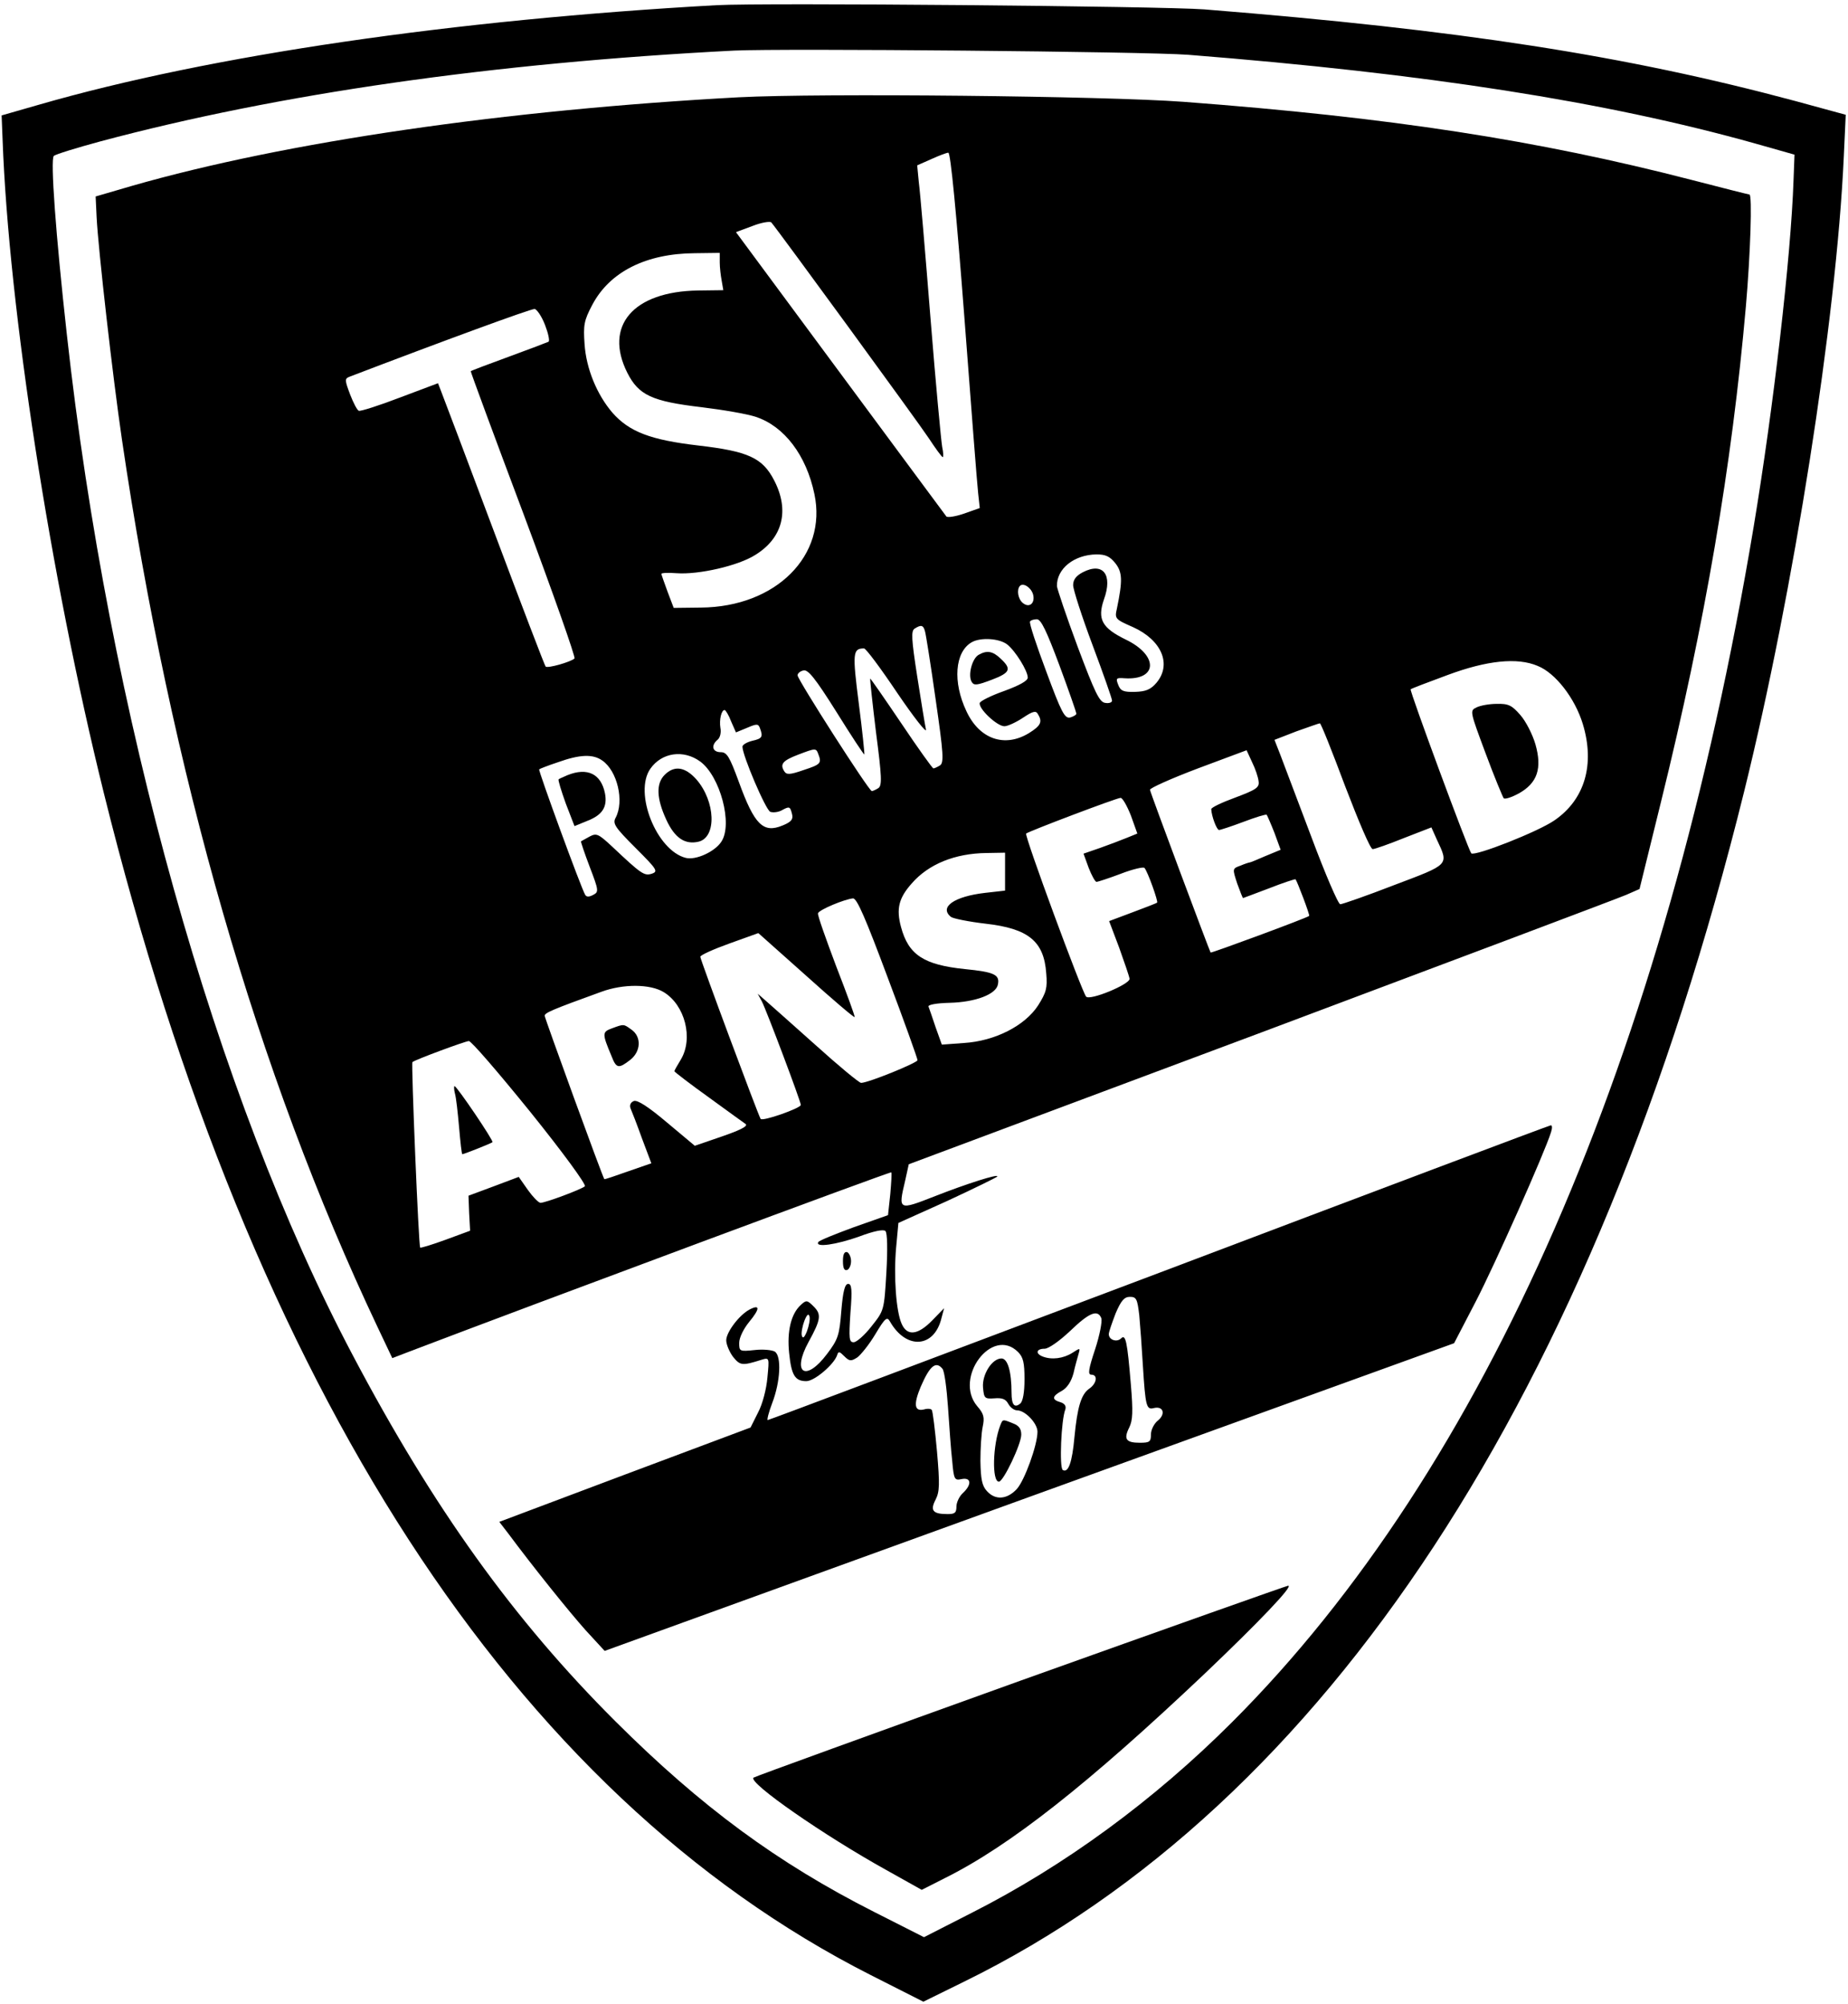 <?xml version="1.0" standalone="no"?>
<!DOCTYPE svg PUBLIC "-//W3C//DTD SVG 20010904//EN"
 "http://www.w3.org/TR/2001/REC-SVG-20010904/DTD/svg10.dtd">
<svg version="1.0" xmlns="http://www.w3.org/2000/svg"
 width="570pt" height="618pt" viewBox="0 0 570 618"
 preserveAspectRatio="xMidYMid meet">

<g transform="translate(0,618) scale(0.1,-0.1)"
fill="#000000" stroke="none">
<path d="M2210 6164 c-810 -45 -1560 -154 -2090 -307 l-115 -33 3 -75 c19
-519 147 -1347 312 -2014 456 -1841 1264 -3088 2366 -3647 l162 -82 124 61
c1119 548 1947 1811 2408 3673 152 615 284 1452 307 1956 l6 130 -154 42
c-525 141 -1035 220 -1824 283 -130 10 -1357 21 -1505 13z m1455 -153 c733
-58 1287 -144 1750 -274 l120 -34 -3 -79 c-8 -237 -62 -702 -123 -1069 -273
-1635 -827 -2905 -1608 -3686 -243 -243 -518 -444 -804 -589 l-147 -75 -154
78 c-298 151 -533 324 -797 587 -315 314 -563 660 -811 1130 -424 802 -753
1980 -882 3150 -34 306 -51 539 -40 549 5 5 70 25 144 45 550 147 1211 242
1955 280 153 7 1269 -3 1400 -13z"/>
<path d="M2280 5880 c-722 -39 -1397 -137 -1872 -273 l-113 -33 3 -64 c5 -99
50 -495 78 -685 151 -1028 418 -1955 788 -2737 l46 -97 52 20 c399 152 1484
556 1487 553 2 -2 0 -32 -3 -67 l-7 -65 -105 -37 c-57 -21 -107 -41 -110 -46
-11 -18 56 -8 126 17 45 17 75 23 81 17 6 -6 7 -56 3 -127 -7 -118 -7 -118
-46 -167 -21 -27 -46 -49 -55 -49 -14 0 -15 11 -10 90 6 73 4 90 -7 90 -10 0
-16 -23 -21 -83 -6 -76 -10 -88 -44 -133 -66 -88 -110 -60 -57 37 38 69 40 85
16 109 -20 20 -23 21 -40 5 -30 -27 -43 -81 -36 -148 7 -69 18 -87 53 -87 25
0 85 51 95 80 4 13 7 12 22 -3 16 -16 21 -16 40 -4 11 8 37 40 56 72 30 50 36
55 45 39 50 -88 137 -82 159 11 l8 30 -37 -38 c-44 -45 -77 -49 -94 -10 -17
38 -25 146 -17 235 l7 76 151 68 c82 38 151 72 154 75 6 10 -94 -22 -191 -60
-115 -45 -115 -45 -93 48 l11 50 1086 406 c597 224 1104 415 1127 425 l41 18
66 268 c136 551 219 1039 262 1529 14 161 20 345 11 345 -2 0 -82 20 -178 45
-476 123 -930 193 -1568 241 -242 18 -1120 27 -1370 14z m694 -672 c21 -277
40 -524 43 -549 l5 -46 -48 -17 c-26 -9 -51 -13 -55 -9 -4 5 -151 204 -328
443 l-321 434 51 19 c28 11 54 15 58 11 20 -23 453 -616 486 -666 21 -32 40
-58 43 -58 2 0 2 14 -2 32 -3 17 -20 196 -36 397 -16 201 -32 390 -36 419 l-5
52 43 19 c24 11 48 20 53 20 7 1 25 -188 49 -501z m-754 163 c0 -16 3 -41 6
-57 l5 -29 -78 -1 c-200 -3 -291 -109 -218 -254 35 -69 76 -88 229 -106 66 -8
142 -21 168 -30 87 -29 155 -118 180 -238 40 -189 -118 -348 -350 -350 l-84
-1 -19 50 c-10 28 -19 52 -19 55 0 3 21 4 47 2 68 -5 190 23 242 56 85 52 107
137 59 230 -36 70 -80 90 -235 108 -146 17 -212 42 -264 101 -48 56 -81 136
-86 212 -4 58 -2 72 24 121 54 102 166 158 316 159 l77 1 0 -29z m-539 -193
c10 -26 15 -49 11 -52 -4 -2 -59 -23 -122 -46 -63 -23 -116 -43 -118 -45 -1
-1 72 -199 163 -441 90 -241 161 -442 157 -445 -12 -11 -83 -31 -89 -25 -3 3
-74 189 -158 413 -84 224 -158 420 -164 435 l-10 26 -117 -44 c-65 -25 -122
-43 -127 -41 -5 1 -17 24 -27 50 -17 45 -17 49 -2 55 285 109 560 210 571 209
7 -1 22 -23 32 -49z m1759 -735 c22 -28 23 -53 5 -140 -7 -31 -6 -33 49 -57
89 -40 121 -115 73 -172 -18 -21 -33 -27 -66 -28 -36 -1 -45 3 -52 22 -8 20
-6 22 19 20 103 -7 106 70 5 119 -74 36 -89 63 -68 124 28 77 -3 116 -65 84
-21 -11 -30 -23 -30 -40 0 -13 27 -97 60 -185 33 -88 60 -165 60 -171 0 -6
-10 -9 -21 -7 -18 2 -32 32 -85 173 -35 94 -63 178 -64 187 -1 54 53 97 122
98 28 0 41 -6 58 -27z m-254 -95 c8 -27 -10 -45 -31 -28 -15 12 -20 41 -9 53
10 10 33 -4 40 -25z m82 -221 c29 -78 52 -145 52 -148 0 -4 -9 -9 -19 -12 -17
-4 -27 15 -74 142 -30 80 -53 149 -50 154 2 4 12 7 21 7 13 0 30 -36 70 -143z
m-415 106 c3 -10 18 -105 33 -211 24 -166 26 -195 13 -203 -8 -5 -17 -9 -20
-9 -3 0 -48 63 -99 139 -52 77 -95 139 -96 138 -1 -1 7 -76 18 -166 18 -138
19 -164 7 -172 -8 -5 -17 -9 -20 -9 -9 0 -229 344 -229 357 0 6 8 13 18 15 14
4 36 -23 102 -128 46 -74 85 -133 86 -131 1 1 -6 72 -17 156 -20 157 -19 171
16 171 6 0 52 -62 103 -138 51 -75 91 -126 88 -112 -3 14 -15 87 -27 164 -18
116 -19 140 -8 147 20 13 27 11 32 -8z m254 -41 c25 -20 63 -81 63 -102 0 -10
-26 -24 -72 -41 -40 -14 -74 -31 -76 -37 -5 -17 53 -72 76 -72 10 0 36 12 57
26 30 20 40 23 46 12 15 -24 10 -36 -27 -59 -75 -46 -153 -19 -193 67 -43 90
-36 183 16 213 28 16 86 12 110 -7z m1636 -66 c55 -22 115 -100 139 -179 38
-125 6 -233 -87 -297 -50 -35 -246 -112 -257 -102 -9 10 -191 502 -187 506 2
2 54 22 114 44 121 45 215 55 278 28z m-2488 -171 l15 -34 34 14 c30 13 35 13
40 -1 10 -27 7 -32 -24 -39 -16 -4 -30 -12 -30 -18 0 -27 72 -196 86 -201 9
-3 24 -1 34 4 25 14 27 13 33 -11 4 -16 -2 -24 -29 -35 -60 -25 -87 2 -135
134 -29 79 -37 92 -56 92 -26 0 -31 21 -9 39 7 6 11 22 8 36 -4 25 3 55 13 55
3 0 13 -16 20 -35z m1894 -200 c41 -107 78 -195 85 -194 6 0 49 15 96 34 l85
33 17 -38 c37 -79 40 -75 -132 -140 -85 -33 -160 -59 -166 -59 -6 -1 -46 92
-89 207 -43 114 -86 228 -96 254 l-18 46 67 26 c37 13 70 25 73 25 3 1 38 -87
78 -194z m-1625 99 c11 -28 7 -32 -45 -49 -43 -15 -53 -15 -60 -4 -14 22 -5
33 42 51 55 21 56 21 63 2z m1358 -84 c3 -19 -8 -26 -72 -50 -41 -15 -75 -31
-74 -36 1 -22 17 -64 24 -64 4 0 38 11 75 25 37 14 69 24 72 22 2 -3 13 -28
24 -56 l19 -52 -46 -19 c-25 -11 -47 -20 -49 -20 -2 0 -15 -4 -29 -10 -25 -9
-25 -9 -10 -55 9 -25 17 -45 18 -45 1 0 37 14 80 30 43 17 80 29 82 28 5 -6
45 -111 42 -113 -6 -6 -301 -115 -304 -113 -3 4 -185 490 -187 502 -1 5 66 35
148 66 l150 56 17 -37 c10 -20 19 -47 20 -59z m-1722 61 c61 -45 101 -193 65
-247 -20 -31 -79 -58 -110 -50 -90 23 -161 201 -109 275 35 50 102 60 154 22z
m-302 3 c46 -32 68 -125 41 -176 -10 -18 -3 -29 61 -93 67 -67 71 -73 50 -80
-23 -7 -32 -1 -121 83 -43 40 -49 43 -70 32 -13 -7 -25 -14 -27 -15 -1 -1 11
-37 27 -79 28 -73 28 -77 11 -86 -13 -7 -21 -7 -25 0 -12 19 -145 383 -142
387 2 2 28 12 58 22 67 24 108 26 137 5z m1630 -169 l20 -56 -32 -13 c-17 -7
-54 -21 -82 -31 l-52 -18 16 -44 c9 -23 20 -43 24 -43 4 0 38 11 75 25 36 14
70 22 73 18 10 -11 43 -104 39 -107 -2 -2 -36 -15 -76 -30 l-72 -27 31 -82
c16 -45 31 -88 32 -96 1 -17 -122 -68 -134 -55 -13 15 -191 497 -185 503 8 7
277 109 291 110 6 1 20 -24 32 -54z m-388 -174 l0 -58 -62 -7 c-95 -11 -142
-44 -105 -74 6 -5 55 -15 107 -21 132 -15 180 -54 187 -153 4 -46 0 -59 -25
-99 -41 -63 -133 -110 -229 -116 l-68 -5 -19 53 c-10 30 -20 59 -22 64 -3 6
24 11 66 12 78 2 143 26 148 57 6 30 -12 38 -102 47 -127 13 -174 44 -197 130
-15 56 -7 89 33 134 52 60 134 93 231 94 l57 1 0 -59z m-362 -326 c51 -135 92
-250 92 -255 0 -8 -152 -70 -174 -70 -6 0 -70 53 -142 118 -72 64 -141 126
-154 137 l-23 20 13 -24 c14 -27 120 -308 120 -319 0 -10 -119 -52 -124 -43
-8 13 -186 491 -186 500 0 5 40 23 90 41 l89 32 147 -131 c81 -73 148 -130
150 -128 2 1 -24 72 -57 157 -32 85 -58 158 -56 163 3 11 83 44 108 46 12 1
39 -62 107 -244z m-691 -45 c66 -40 92 -143 53 -208 -11 -18 -20 -34 -20 -36
0 -2 48 -39 108 -82 59 -43 109 -79 112 -81 8 -7 -19 -20 -90 -44 l-67 -23
-86 72 c-58 49 -91 70 -102 66 -10 -4 -14 -13 -10 -23 4 -9 20 -50 35 -92 l29
-77 -72 -25 c-39 -14 -72 -25 -73 -24 -6 8 -184 497 -184 504 0 9 23 19 175
74 68 25 151 24 192 -1z m-411 -370 c99 -123 173 -224 168 -229 -12 -10 -122
-51 -137 -51 -7 1 -24 19 -39 40 l-28 40 -77 -29 -78 -29 2 -54 3 -54 -76 -28
c-41 -15 -77 -26 -78 -24 -5 5 -28 569 -24 572 7 7 164 65 174 65 7 1 92 -98
190 -219z m853 -676 c-8 -20 -13 -24 -16 -13 -2 8 2 29 8 45 8 20 13 24 16 13
2 -8 -2 -29 -8 -45z"/>
<path d="M3018 4160 c-20 -12 -33 -63 -21 -83 7 -12 16 -11 61 6 58 22 63 33
29 65 -25 24 -43 27 -69 12z"/>
<path d="M4554 3998 c-21 -10 -20 -12 28 -141 27 -73 53 -135 56 -139 4 -4 25
3 47 15 57 32 72 77 51 151 -9 31 -30 72 -47 91 -26 30 -37 35 -73 34 -22 0
-50 -5 -62 -11z"/>
<path d="M2050 3790 c-27 -27 -25 -73 5 -138 26 -57 58 -78 100 -68 56 14 52
124 -7 192 -35 39 -68 44 -98 14z"/>
<path d="M1750 3789 c-13 -6 -26 -11 -27 -13 -2 -2 8 -35 22 -74 l27 -70 39
16 c47 18 63 43 55 85 -12 60 -54 81 -116 56z"/>
<path d="M1887 3008 c-30 -11 -30 -16 -1 -85 15 -39 22 -40 58 -12 33 26 35
71 4 93 -25 18 -23 18 -61 4z"/>
<path d="M1403 2808 c4 -13 9 -60 13 -105 4 -46 8 -83 10 -83 5 0 88 33 93 37
5 3 -110 173 -117 173 -2 0 -2 -10 1 -22z"/>
<path d="M3575 2254 c-660 -249 -1203 -454 -1207 -454 -3 0 3 24 14 53 25 65
29 144 8 158 -8 5 -36 8 -62 5 -47 -5 -48 -4 -48 22 0 16 13 43 31 65 33 40
34 55 1 38 -32 -17 -72 -70 -72 -95 0 -13 10 -36 21 -51 22 -27 28 -28 88 -9
24 7 24 7 18 -55 -3 -35 -15 -82 -29 -108 l-23 -46 -387 -145 -388 -146 27
-35 c78 -105 189 -243 240 -300 l58 -63 1310 475 1310 474 67 129 c59 114 213
460 232 522 4 12 4 22 -1 21 -4 0 -548 -205 -1208 -455z m-61 -131 c3 -32 8
-101 11 -153 8 -129 11 -139 34 -133 29 7 37 -18 13 -38 -12 -9 -22 -29 -22
-43 0 -23 -4 -26 -34 -26 -43 0 -51 11 -33 47 11 22 12 50 5 133 -11 132 -16
156 -30 142 -13 -13 -38 -5 -38 13 0 7 10 35 21 64 17 40 27 51 44 51 20 0 23
-6 29 -57z m-117 -9 c3 -10 -5 -52 -19 -95 -21 -63 -23 -79 -12 -79 21 0 17
-27 -6 -43 -25 -17 -37 -56 -46 -150 -7 -78 -19 -111 -36 -101 -11 7 -5 155 8
187 3 10 -2 18 -15 22 -28 8 -26 19 4 35 16 9 29 28 36 54 5 23 13 50 16 61 5
18 5 18 -20 2 -27 -17 -63 -22 -91 -11 -23 9 -20 24 6 24 12 0 45 23 79 55 59
57 85 67 96 39z m-257 -104 c16 -16 20 -33 20 -84 0 -41 -5 -68 -13 -75 -18
-15 -27 -4 -27 33 0 66 -12 106 -31 106 -29 0 -60 -49 -57 -89 3 -34 5 -36 35
-34 24 2 35 -2 43 -17 6 -11 18 -20 27 -20 25 0 63 -40 63 -66 0 -41 -40 -151
-64 -177 -30 -32 -66 -35 -92 -6 -15 16 -19 37 -20 93 0 39 3 86 7 105 6 29 4
40 -17 64 -73 87 46 247 126 167z m-233 -52 c6 -7 13 -60 17 -118 4 -58 9
-132 13 -166 5 -57 7 -61 29 -56 30 6 32 -17 4 -43 -11 -10 -20 -29 -20 -42 0
-19 -5 -23 -27 -23 -46 0 -55 11 -37 45 12 24 13 46 4 149 -6 66 -13 123 -16
127 -2 4 -13 5 -23 2 -31 -8 -34 15 -11 70 28 65 47 80 67 55z"/>
<path d="M3085 1783 c-23 -60 -26 -173 -4 -173 14 0 69 116 69 145 0 18 -7 28
-26 35 -32 13 -31 13 -39 -7z"/>
<path d="M2600 2290 c0 -21 4 -30 13 -27 6 2 12 14 12 27 0 13 -6 25 -12 28
-9 2 -13 -7 -13 -28z"/>
<path d="M3147 996 c-450 -162 -820 -296 -823 -299 -16 -16 217 -178 410 -285
l109 -61 71 36 c201 100 443 291 802 631 167 159 276 273 257 271 -4 0 -376
-132 -826 -293z"/>
</g>
</svg>
